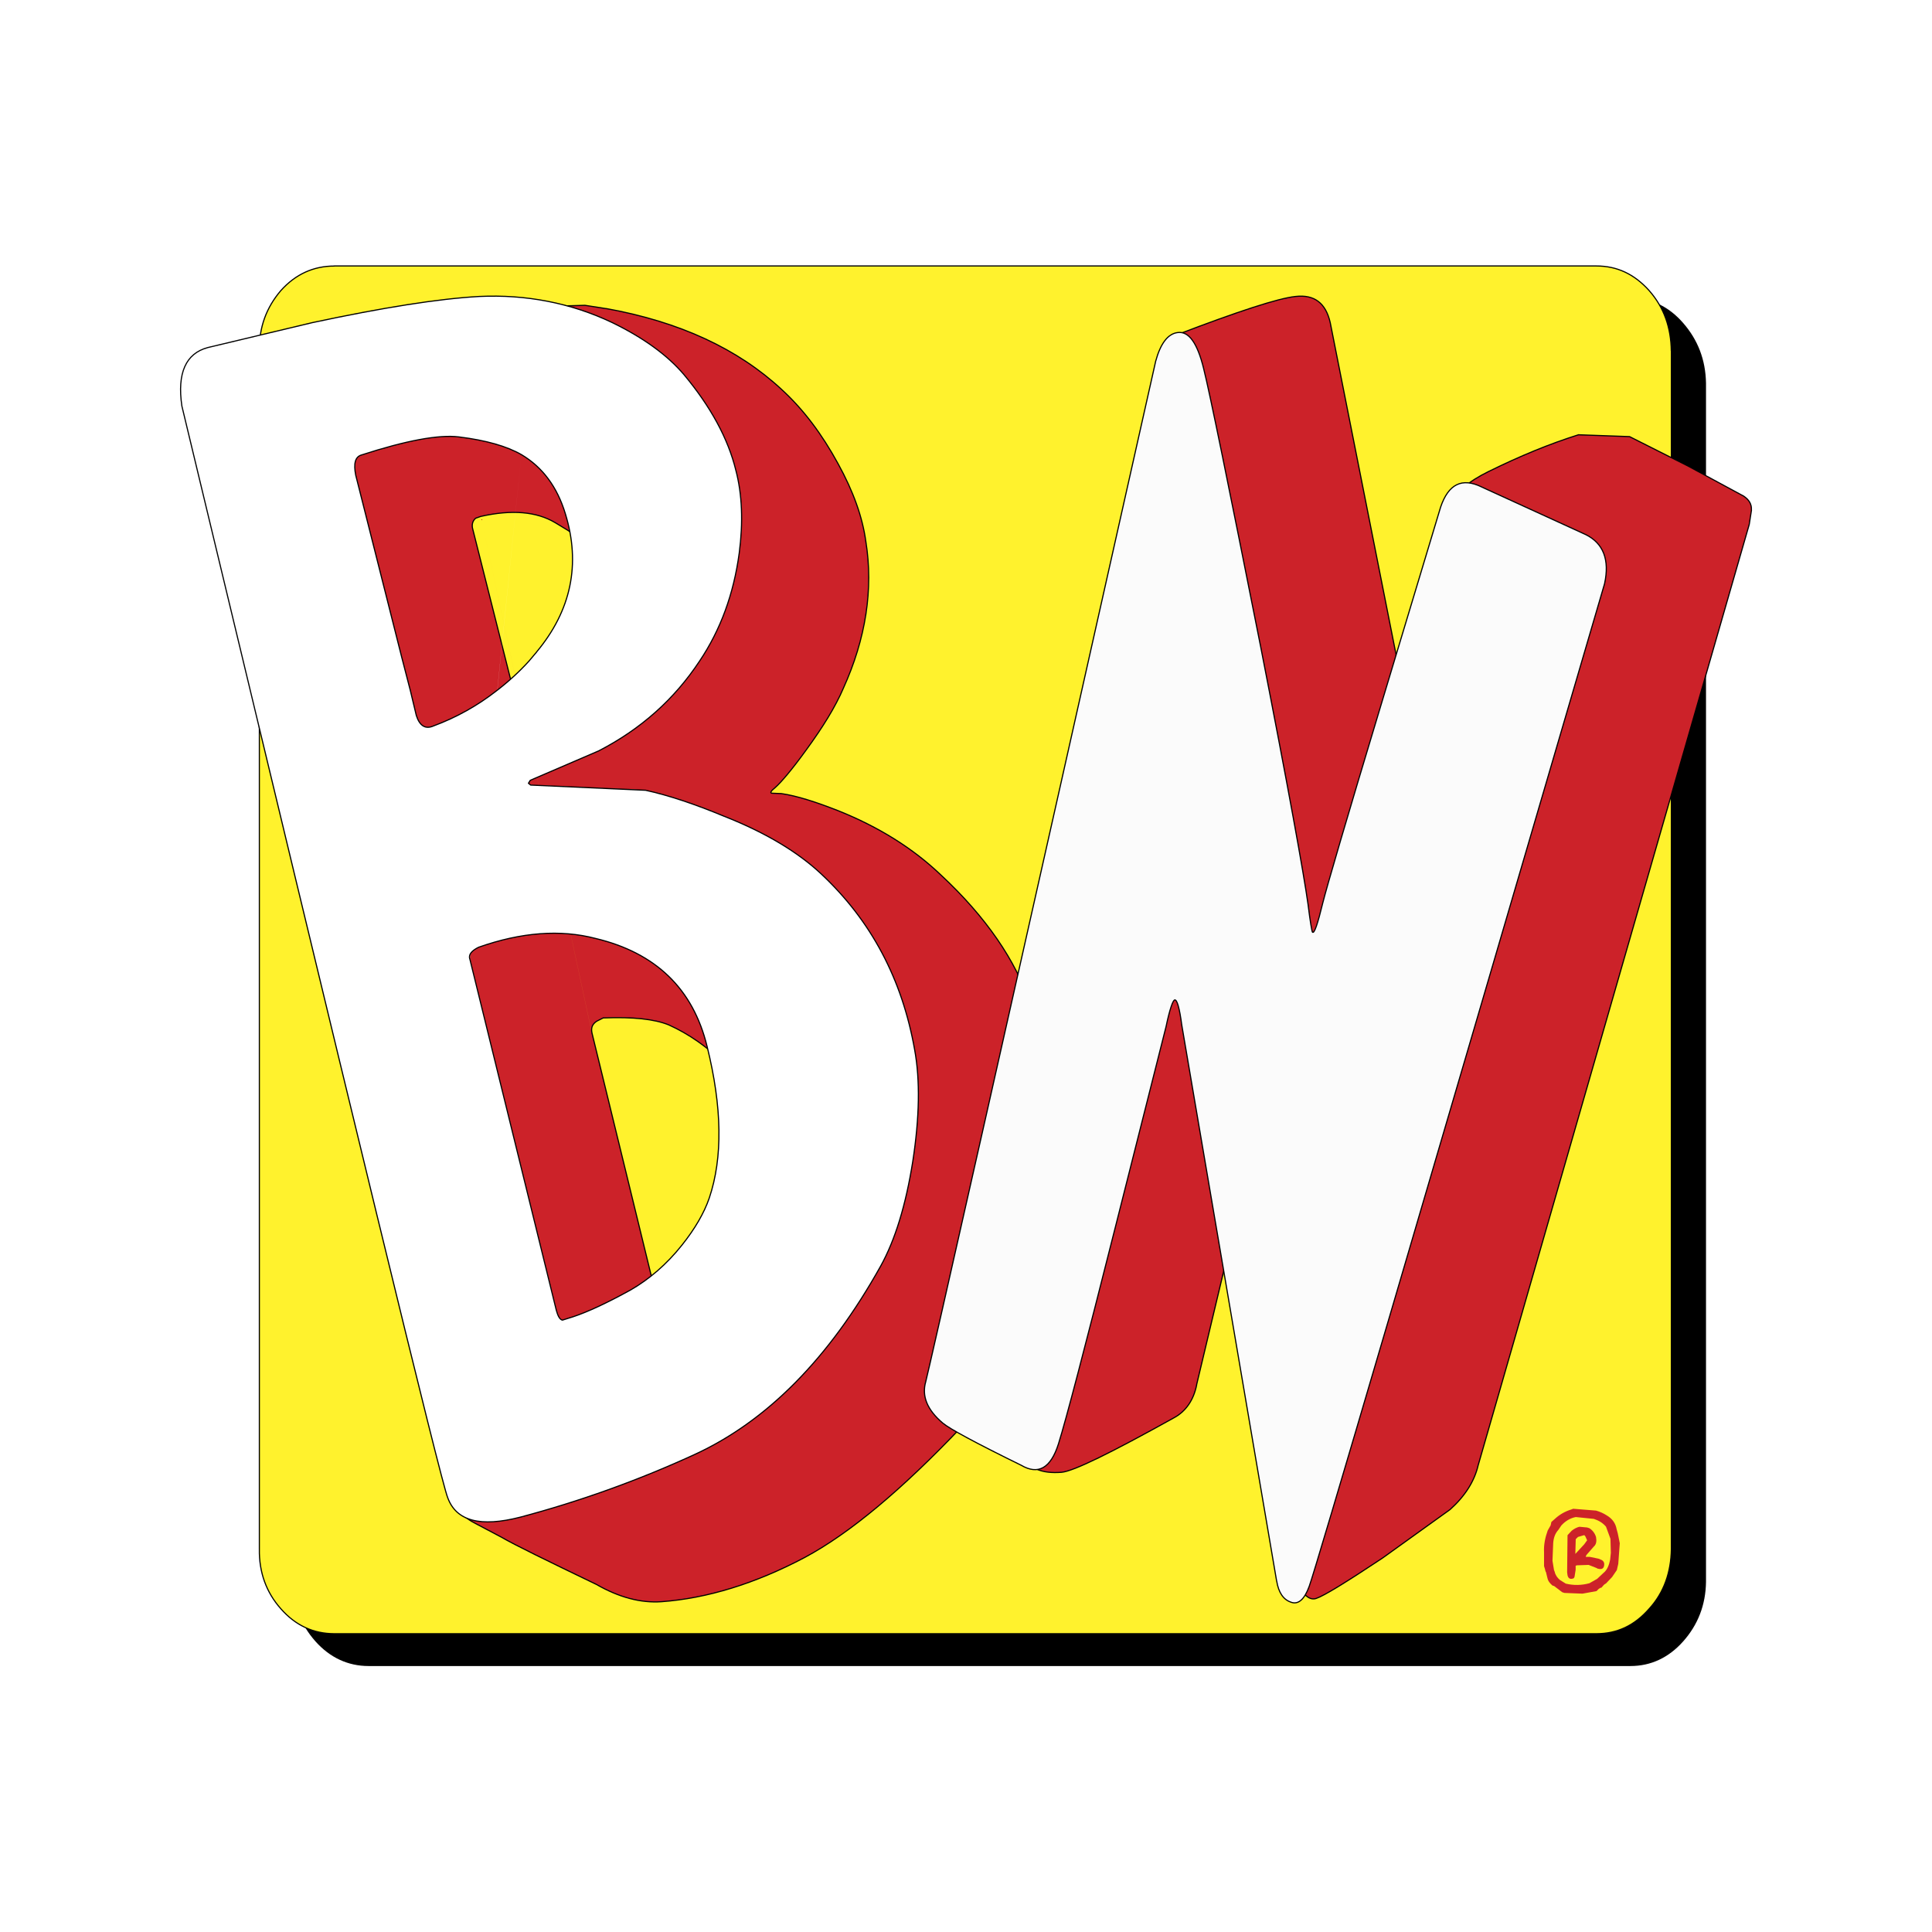 <?xml version="1.0" encoding="utf-8"?>
<!-- Generator: Adobe Illustrator 22.1.0, SVG Export Plug-In . SVG Version: 6.00 Build 0)  -->
<svg version="1.1" id="Layer_1" xmlns="http://www.w3.org/2000/svg" xmlns:xlink="http://www.w3.org/1999/xlink" x="0px" y="0px"
	 viewBox="0 0 2426.2 2426.2" style="enable-background:new 0 0 2426.2 2426.2;" xml:space="preserve">
<style type="text/css">
	.st0{fill:#FFFFFF;}
	.st1{fill:#FBFBFB;}
	.st2{fill:#FFF22D;}
	.st3{fill:none;stroke:#000000;stroke-width:1.425;stroke-linecap:round;stroke-linejoin:round;stroke-miterlimit:2.613;}
	.st4{fill:#CC2229;}
</style>
<g>
	<path class="st0" d="M0,0h2426.2v2426.2H0V0z"/>
	<path class="st1" d="M2189.7,623.5l-70.5-38.3c-37.6-18.9-61.7-31.4-72.8-36.5c-20.4-9.2-41.7-9.7-64.4-2.8
		c-36.6,12-73.7,27.3-113.1,46.6c-25.5,12-41.2,25.9-47.7,41.6l-61.7,220.2l-89-449.3c-5.6-24.5-19.9-35.1-44.1-32.8
		c-21.3,2.8-70.9,18.9-148.3,48.5c-11.6,4.2-16.2,12-14.4,24l5.6,39.7c-90.9,645.9-148.3,1058.3-172,1237.4l-13.5,103v1.4h105.2
		l84.8-45.2c14.9-8.3,24.6-22.6,28.3-42l42.7-178.7l48.2,266h267l30.1-104.4l306.4-1063.3l2.3-18
		C2199.4,633.7,2196.2,628.1,2189.7,623.5L2189.7,623.5z"/>
	<path class="st0" d="M1229.6,1721.9c18.1-83.1,39.9-236.8,64.4-460.8c-18.5-54.9-55.6-109.4-112.2-162.1
		c-35.2-33.2-78.3-60-128.9-80.3c-28.3-11.5-52.8-18.9-72.8-22.2h-11.1c-2.8-0.5-1.4-2.8,3.7-6.9c7.4-6.9,20.9-22.6,38.9-47.6
		c21.8-29.1,37.5-54.5,47.3-77.6c27.8-62.3,37.5-124.7,27.8-184.7c-4.2-30.5-15.8-62.8-34.3-97.4c-20.4-37-43.6-67.9-71.4-92.8
		c-54.7-50.8-127.9-85-220.2-102l-26.9-3.7l-140.9,3.7c-36.9,7.7-73,19.2-107.6,34.2c-26.3,11.1-51.7,24.3-76,39.2l-27.4,18.5
		l116.8,466.3c26.4,362.9,45.4,621.5,58.9,776.1l8.8,104.4H1174l32.9-34.2C1213.4,1785.2,1221.3,1762.1,1229.6,1721.9L1229.6,1721.9
		z"/>
	<path d="M2142.4,481.3c-0.5-29.5-10.2-54.5-28.7-75.7c-18.1-20.8-40.3-31.4-66.3-31.4H462.9c-26,0-48.7,10.6-66.7,31.4
		c-18.5,21.2-28.3,46.2-27.8,75.7v1505.2c-0.5,29.1,9.3,54,27.8,74.8c18.1,20.3,40.8,30.9,66.7,30.9h1584.5
		c26,0,48.2-10.6,66.3-30.9c18.5-20.8,28.3-45.7,28.7-74.8V481.3z"/>
	<path class="st2" d="M2098.9,440.7c-0.5-29.6-9.3-54.5-27.8-75.7c-18.5-20.8-40.3-30.9-66.3-30.9H419.8c-26,0-48.7,10.2-67.2,30.9
		c-18.1,21.2-27.4,46.2-26.9,75.7v1504.8c-0.5,29.1,8.8,54.5,26.9,74.8c18.6,21.2,41.3,31.4,67.2,31.4h1585
		c26,0,47.7-10.2,66.3-31.4c18.6-20.3,27.4-45.7,27.8-74.8L2098.9,440.7L2098.9,440.7z"/>
</g>
<path class="st3" d="M2098.9,440.7v1504.8 M2098.9,1945.4c-0.5,29.1-9.3,54.5-27.8,74.8c-18.5,21.2-40.3,31.4-66.3,31.4
	 M2004.7,2051.6h-1585 M419.8,2051.6c-26,0-48.7-10.2-67.2-31.4c-18.1-20.3-27.4-45.7-26.9-74.8 M325.7,1945.4V440.7 M325.7,440.7
	c-0.5-29.6,8.8-54.5,26.9-75.7c18.6-20.8,41.3-30.9,67.2-30.9 M419.8,334h1585 M2004.7,334c26,0,47.7,10.2,66.3,30.9
	c18.6,21.2,27.4,46.2,27.8,75.7"/>
<path class="st4" d="M2196.7,658.6l2.8-18c0.5-7.4-2.8-12.9-9.7-17.6l-70-37.8l-73.3-36.9l-64-2.3c-36.6,11.5-73.7,26.8-113.1,46.2
	c-25.5,12.5-41.7,26.3-48.2,42l-61.7,219.8l-89-448.8c-5.6-24.5-19.9-35.5-43.6-32.8c-21.8,2.3-71.4,18.5-148.8,48
	c-10.7,4.6-16.2,12.5-13.9,24l5.6,40.2c-123.3,880.5-185.4,1327-185.4,1339.9c0,9.2,5.1,15.7,16.7,20.3c9.3,4.2,19.9,5.1,32,4.2
	c15.3-1.4,62.1-24.5,140.9-68.3c14.9-7.9,25-22.2,28.8-41.6l42.6-178.7l71.9,400.3l10.7,26.3c8.8,16.2,16.7,23.1,25,20.3
	c9.7-3.2,37.5-20.3,83.4-50.8l84.8-60.9c18.5-16.6,30.6-35.5,35.2-55.9L2196.7,658.6z"/>
<path class="st3" d="M2199.4,640.6c0.5-7.4-2.8-12.9-9.7-17.6 M2189.7,623l-70-37.8l-73.3-36.9l-64-2.3 M1982.5,545.9
	c-36.6,11.5-73.7,26.8-113.1,46.2c-25.5,12.5-41.7,26.3-48.2,42 M1821.2,634.1l-61.7,219.8l-89-448.8 M1670.5,405.1
	c-5.6-24.5-19.9-35.5-43.6-32.8c-21.8,2.3-71.4,18.5-148.8,48c-10.7,4.6-16.2,12.5-13.9,24 M1464.2,444.4l5.6,40.2 M1469.8,484.5
	c-123.3,880.5-185.4,1327-185.4,1339.9c0,9.2,5.1,15.7,16.7,20.3c9.3,4.2,19.9,5.1,32,4.2c15.3-1.4,62.1-24.5,140.9-68.3
	c14.9-7.9,25-22.2,28.8-41.6 M1502.7,1739l42.6-178.7l71.9,400.3l10.7,26.3 M1627.9,1987c8.8,16.2,16.7,23.1,25,20.3
	c9.7-3.2,37.5-20.3,83.4-50.8 M1736.3,1956.5l84.8-60.9 M1821.2,1895.5c18.5-16.6,30.6-35.5,35.2-55.9 M1856.4,1839.7l340.3-1181.1
	l2.8-18"/>
<path class="st4" d="M761.4,387.6l-26.9-4.2l-141.4,4.2c-35.2,6.9-70.9,18-107.1,33.7c-26.2,11.5-51.6,24.7-76,39.7l-27.8,18.5
	l117.3,465.9c45,619.6,70,935,75.1,947.4c3.2,7.4,10.2,14.3,22.2,20.3l32.4,17.1c17.6,10.2,57.5,29.6,119.6,59.5
	c28.3,16.2,55.6,23.6,82,21.7c57-4.2,117.3-22.6,179.4-55.4c57-30.5,122.4-85.4,197-163.9c20.9-22.2,49.6-199.5,86.7-531
	c-18.5-54.9-55.6-109.4-112.2-162.1c-35.2-33.7-78.3-60.5-128.9-80.8c-28.3-11.1-52.4-18.9-72.3-21.7l-11.6-0.5
	c-2.3-0.5-0.9-2.8,4.2-6.9c7.4-6.5,20.9-22.2,38.9-47.1c21.3-29.1,37.1-54.9,46.8-77.6c28.3-62.3,38-124.7,28.3-184.7
	c-4.2-30.5-15.7-62.8-34.8-97.4c-20.4-37.4-43.6-68.3-70.9-93.3C926.9,438.4,853.7,404.2,761.4,387.6L761.4,387.6z M603.8,648.4
	c38.9-8.8,70-6,93.2,7.9c21.3,12.5,34.8,21.7,40.3,28.2c11.6,10.6,15.8,23.1,13.4,37.9c-1.9,15.7-14.4,44.8-35.7,85.4
	c-22.3,41.1-37.5,64.2-45.9,68.3l-16.7,7.4c-2.3-0.5-5.1-7.4-8.3-18.9l-50.5-200.4c-1.4-5.5,0-10.1,3.7-13.4L603.8,648.4
	l139.5,648.7c-1.4-6.5,0.5-11.1,6-14.8l8.3-4.2c37.1-1.4,64,1.4,82.1,8.8c25.5,11.5,48.2,27.7,68.6,47.5
	c10.2,10.2,20.4,37.4,31.5,81.7c12.5,48.9,16.2,86.3,11.1,113.1c-7.4,38.3-42.2,71.1-103.4,97.4l-27.4-14.8l-76.9-314.9L603.8,648.4
	z"/>
<path class="st3" d="M603.8,648.5l-6.5,2.3 M597.3,650.8c-3.7,3.2-5.1,7.9-3.7,13.4 M593.6,664.1l50.5,200.4 M644.2,864.5
	c3.3,11.6,6,18.5,8.3,18.9 M652.5,883.5l16.7-7.4 M669.2,876.1c8.4-4.2,23.6-27.3,45.9-68.3c21.3-40.6,33.8-69.7,35.7-85.4
	c2.3-14.8-1.9-27.2-13.4-37.9c-5.6-6.5-19-15.7-40.3-28.2c-23.2-13.8-54.2-16.6-93.2-7.8 M743.4,1297.2l76.9,314.9l27.4,14.8
	 M847.7,1626.8c61.2-26.3,96-59.1,103.4-97.4c5.1-26.8,1.4-64.2-11.1-113.1c-11.1-44.3-21.3-71.6-31.5-81.7
	c-20.4-19.8-43.1-36-68.6-47.5c-18.1-7.4-45-10.2-82.1-8.8 M757.7,1278.2l-8.3,4.2 M749.4,1282.4c-5.6,3.7-7.4,8.3-6,14.8
	 M734.6,383.4l-141.4,4.2 M593.2,387.6c-35.2,6.9-70.9,18-107.1,33.7c-26.2,11.5-51.6,24.7-76,39.7 M410.1,461l-27.8,18.5
	l117.3,465.9 M499.5,945.3c45,619.6,70,935,75.1,947.4c3.2,7.4,10.2,14.3,22.2,20.3 M596.9,1913.1l32.4,17.1 M629.3,1930.2
	c17.6,10.2,57.5,29.6,119.6,59.5c28.3,16.2,55.6,23.6,82,21.7c57-4.2,117.3-22.6,179.4-55.4c57-30.5,122.4-85.4,197-163.9
	c20.9-22.2,49.6-199.5,86.7-531c-18.5-54.9-55.6-109.4-112.2-162.1c-35.2-33.7-78.3-60.5-128.9-80.8c-28.3-11.1-52.4-18.9-72.3-21.7
	 M980.7,996.6l-11.6-0.5 M969.1,996.1c-2.3-0.5-0.9-2.8,4.2-6.9c7.4-6.5,20.9-22.2,38.9-47.1c21.3-29.1,37.1-54.9,46.8-77.6
	c28.3-62.3,38-124.7,28.3-184.7c-4.2-30.5-15.7-62.8-34.8-97.4c-20.4-37.4-43.6-68.3-70.9-93.3c-54.7-50.8-127.9-85-220.2-101.6
	 M761.4,387.6l-26.9-4.2"/>
<path class="st0" d="M768.9,405.1c-52.4-24.9-108.5-35.5-166.9-32.8c-51,2.8-121,13.9-209.5,32.8l-131.7,31.4
	c-27.4,7.4-38.5,31.9-32.4,73.4c214.2,892,325,1349.1,333.8,1370.8c10.7,29.6,41.3,37.4,91.3,24.5c74.2-19.7,146.6-45.7,216.5-77.6
	c92.7-42,171-121.4,236-237.8c18.1-32.8,31.5-76.2,40.3-131.6c8.4-54.9,9.3-101.6,2.3-139.9c-15.7-88.7-54.7-162.5-118.2-221.6
	c-28.3-26.3-68.1-50.8-121-71.6c-36.6-15.2-69.5-26.3-99.2-32.8l-143.7-6.5l-2.8-2.3l2.3-3.7l85.8-36.9c52.8-27.2,95-64.6,127-113.1
	c26-38.8,42.6-83.6,49.6-135.3c5.1-38.8,3.7-73.9-4.2-103.9c-9.7-39.7-31.5-79.9-65.4-120.5C837.9,445.7,807.8,424,768.9,405.1
	L768.9,405.1z M654.8,570.9c26.4,15.7,45,40.6,55.2,74.3c19.5,63.3,7.4,121.4-36.2,173.6l-9.7,11.6c-12.3,13.5-25.8,25.9-40.3,36.9
	c-24,18.8-50.7,33.7-79.3,44.3c-10.2,4.6-17.6,0-21.8-13.4l-7.4-30.9l-11.1-42.9l-57.5-227.6c-2.8-14.3-0.9-23.1,7.4-25.4
	c55.6-18,96.9-25.9,122.4-22.6C610.3,552.9,636.3,560.3,654.8,570.9l-64.9,633c-1.4-5.5,2.8-10.2,11.1-14.3
	c53.8-18.9,102.9-22.6,147-11.1c75.6,18,122.4,63.3,140,135.3c19,76.6,19.9,139.9,2.8,190.7c-6.5,18.9-18.1,38.8-34.3,59.1
	c-19.5,24.5-41.3,42.9-64.4,56.3c-30.1,16.6-54.2,27.7-72.3,33.7l-13.4,4.2c-2.8-0.5-5.6-4.2-7.4-11.6l-108.9-442.3L654.8,570.9z"/>
<path class="st3" d="M602,372.3c-51,2.8-121,13.9-209.5,32.8 M392.5,405.1l-131.7,31.4 M260.8,436.5c-27.4,7.4-38.5,31.9-32.4,73.4
	c214.2,892,325,1349.1,333.8,1370.8c10.7,29.6,41.3,37.4,91.3,24.5c74.2-19.7,146.6-45.7,216.5-77.6c92.7-42,171-121.4,236-237.8
	c18.1-32.8,31.5-76.2,40.3-131.6c8.4-54.9,9.3-101.6,2.3-139.9c-15.7-88.7-54.7-162.5-118.2-221.6c-28.3-26.3-68.1-50.8-121-71.6
	c-36.6-15.2-69.5-26.3-99.2-32.8 M810.1,992.4l-143.7-6.5l-2.8-2.3l2.3-3.7l85.8-36.9 M751.7,943c52.8-27.2,95-64.6,127-113.1
	c26-38.8,42.6-83.6,49.6-135.3c5.1-38.8,3.7-73.9-4.2-103.9c-9.7-39.7-31.5-79.9-65.4-120.5c-20.9-24.5-51-46.2-89.9-65.1
	c-52.4-24.9-108.5-35.5-166.9-32.8 M589.9,1203.9l108.9,442.3 M698.9,1646.2c1.9,7.4,4.6,11.1,7.4,11.6 M706.3,1657.8l13.4-4.2
	 M719.7,1653.6c18.1-6,42.2-17.1,72.3-33.7c23.2-13.4,45-31.9,64.4-56.3c16.2-20.3,27.8-40.2,34.3-59.1
	c17.1-50.8,16.2-114.1-2.8-190.7c-17.6-72-64.4-117.3-140-135.3c-44-11.5-93.2-7.9-147,11.1c-8.3,4.2-12.5,8.8-11.1,14.3
	 M654.8,570.9c-18.5-10.6-44.5-18-78.3-22.2c-25.5-3.2-66.8,4.6-122.4,22.6c-8.3,2.3-10.2,11.1-7.4,25.4 M446.7,596.7l57.5,227.6
	l11.1,42.9l7.4,30.9 M522.7,898.2c4.2,13.4,11.6,18,21.8,13.4c28.6-10.6,55.3-25.5,79.3-44.3c14.5-11.1,28-23.4,40.3-36.9
	 M664.1,830.4l9.7-11.5 M673.8,818.8c43.6-52.2,55.6-110.4,36.2-173.6c-10.2-33.7-28.7-58.6-55.2-74.3"/>
<path class="st1" d="M1511.5,462.4c-7.9-31.9-18.6-46.6-32.4-44.8c-12.5,1.4-21.8,13.9-27.8,36
	c-188.2,838.9-284.6,1266-288.8,1281.7c-5.1,18,1.8,35.1,21.3,51.7c8.8,7.4,41.2,24.9,98.7,53.1c21.3,12.5,37.1,3.7,46.8-27.2
	c9.3-29.6,32.9-119.6,70.9-270.1l64-253.1c4.6-22.2,8.8-34.1,11.1-34.1c2.8-0.5,6,10.1,8.8,31.8l119.1,698.1
	c2.3,14.3,8.3,23.1,17.6,26.3c9.3,3.7,17.2-3.2,23.2-19.8c8.8-24,132.1-444.2,370.9-1259.1c6.5-30-1.4-50.8-24.1-61.9l-130.3-59.6
	c-24.6-12-41.7-3.7-51.5,25.4l-73.7,244.7c-45,149.1-69.5,233.2-74.2,252.1c-6.5,26.8-10.7,39.2-13,36.9c-0.9-1.4-2.8-12.9-5.6-35.1
	c-5.1-36.9-24.6-145.4-59.8-325C1543,609.7,1519.4,493.8,1511.5,462.4L1511.5,462.4z"/>
<path class="st3" d="M1479.1,417.6c-12.5,1.4-21.8,13.9-27.8,36c-188.2,838.9-284.6,1266-288.8,1281.7c-5.1,18,1.8,35.1,21.3,51.7
	c8.8,7.4,41.2,24.9,98.7,53.1c21.3,12.5,37.1,3.7,46.8-27.2c9.3-29.6,32.9-119.6,70.9-270.1 M1400.2,1542.8l64-253.1 M1464.2,1289.8
	c4.6-22.2,8.8-34.1,11.1-34.1c2.8-0.5,6,10.2,8.8,31.8 M1484.1,1287.4l119.1,698.1 M1603.3,1985.6c2.3,14.3,8.3,23.1,17.6,26.3
	c9.3,3.7,17.2-3.2,23.2-19.8c8.8-24,132.1-444.2,370.9-1259.1c6.5-30-1.4-50.8-24.1-61.9 M1990.8,671.1l-130.3-59.6 M1860.6,611.5
	c-24.6-12-41.7-3.7-51.5,25.4 M1809.1,636.9l-73.7,244.7 M1735.4,881.6c-45,149.1-69.5,233.2-74.2,252.1
	c-6.5,26.8-10.7,39.2-13,36.9c-0.9-1.4-2.8-12.9-5.6-35.1c-5.1-36.9-24.6-145.4-59.8-325c-39.9-200.9-63.5-316.7-71.4-348.1
	c-7.9-31.9-18.6-46.6-32.4-44.8"/>
<g>
	<path class="st4" d="M2031.6,1925.6l-1.4-5.1c-1.4-7.8-5.6-13.4-12.5-17.5c-4.2-2.7-8.7-4.7-13.4-6l-28.7-2.3l-2.3,0.9
		c-7.8,2.3-14.9,6.4-20.9,12l-4.2,3.7l-0.9,4.2l-3.7,6.5c-3.2,8.8-5.1,18-4.6,27.2v17.5l1.4,4.6v0.5l0.5,1.4v0.4l0.5,0.5l1.8,7.4
		c0.9,4.2,3.2,6.9,6.5,9.7l1.9,0.5l10.2,7.8l2.8,0.9l22.7,0.9l17.6-3.2l2.8-2.8l2.3-1.4h0.9l0.5-0.5l2.8-3.2l1.9-1.4h0.4l7.9-8.3
		l6-8.8l1.8-7.8l1.9-25.9L2031.6,1925.6z M2016.8,1917.2l5.6,15.2l0.5,17.6l-0.9,8.7c-1.4,6.9-3.7,12.9-8.4,16.6l-7.9,7.4l-9.7,5.5
		c-9.7,2.7-19.9,2.9-29.7,0.5l-7.4-4.6c-3.2-2.8-5.6-6-6.5-10.2l-0.9-2.3l-1.9-11.6l0.9-22.2c0.5-6.5,2.3-12,6.5-16.6l3.7-5.5
		c5.1-5.6,11.1-9.2,18.1-10.6l22.7,2.3C2007.5,1909.4,2012.6,1912.2,2016.8,1917.2L2016.8,1917.2z"/>
	<path class="st4" d="M1995.9,1919.1l-2.8-0.9l-9.7-0.9c-3.6,0.9-6.9,2.7-9.8,5.1l-5.1,5.5l-0.5,46.6l0.5,3.7
		c0.9,4.2,3.7,5.6,7.9,3.7l0.9-1.8l1.4-8.8v-5.1l1.9-0.5l14.4-0.5l10.7,4.2v0.5h0.9c4.6,1.4,7.4,0,7.9-4.2c0.5-2.8-0.5-5.1-2.8-6.5
		l-4.2-1.8l-11.1-2.3h-5.1l0.9-2.3l9.3-10.6c3.2-2.8,3.7-6.9,2.8-12C2002.9,1925.6,2000,1921.7,1995.9,1919.1L1995.9,1919.1z
		 M1990.8,1929.2l2.3,5.1l-3.7,5.1l-11.1,12l0.5-18.5l2.8-2.8l7.9-2.3L1990.8,1929.2z"/>
</g>
</svg>
